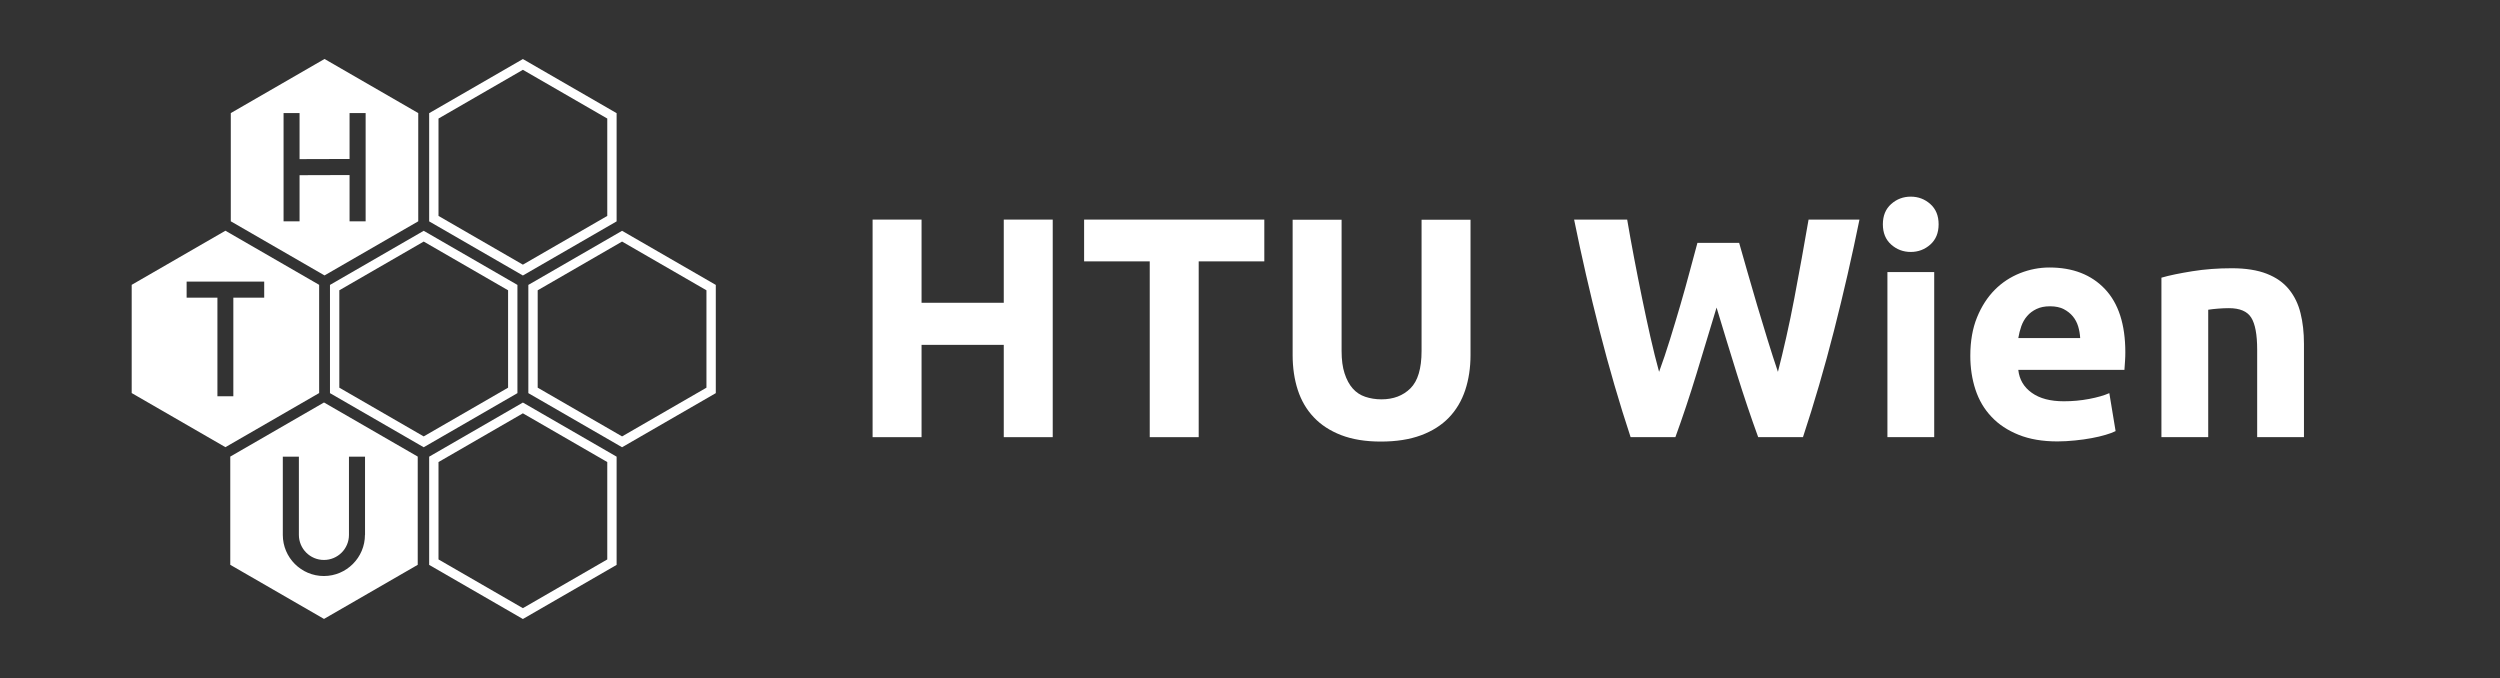 <svg xmlns="http://www.w3.org/2000/svg" id="c" viewBox="0 0 334.49 90.71"><rect x="0" y="0" width="334.49" height="90.71" fill="#333333" stroke="none"/><defs><style>.m{fill:#fff;}</style></defs><path class="m" d="m134.3,29.38h6.55v29.11h-6.55v-12.35h-11v12.35h-6.55v-29.11h6.55v11.13h11v-11.13Z"></path><path class="m" d="m169.16,29.38v5.59h-8.78v23.52h-6.55v-23.52h-8.78v-5.59h24.11Z"></path><path class="m" d="m184.74,59.08c-2.04,0-3.81-.29-5.29-.86-1.48-.57-2.71-1.37-3.67-2.39-.97-1.02-1.68-2.24-2.14-3.65-.46-1.41-.69-2.98-.69-4.68v-18.1h6.55v17.56c0,1.18.13,2.18.4,3,.27.83.63,1.5,1.09,2.02s1.02.89,1.68,1.11c.66.22,1.38.34,2.16.34,1.6,0,2.89-.49,3.88-1.47.99-.98,1.49-2.65,1.49-5v-17.56h6.55v18.1c0,1.71-.24,3.28-.71,4.7-.48,1.43-1.2,2.65-2.18,3.67-.98,1.02-2.23,1.81-3.74,2.37-1.51.56-3.3.84-5.38.84Z"></path><path class="m" d="m232.69,32.49c.33,1.15.71,2.44,1.11,3.89.41,1.44.84,2.93,1.3,4.47.46,1.54.93,3.08,1.4,4.62.47,1.54.94,2.97,1.38,4.28.37-1.43.74-2.98,1.12-4.66.38-1.68.74-3.42,1.08-5.21.34-1.79.67-3.58.99-5.35.32-1.78.63-3.49.91-5.15h6.81c-.99,4.87-2.12,9.81-3.4,14.83-1.28,5.01-2.67,9.77-4.16,14.28h-5.99c-.98-2.69-1.93-5.51-2.85-8.46-.92-2.95-1.83-5.92-2.72-8.88-.9,2.97-1.79,5.93-2.69,8.88-.9,2.95-1.84,5.77-2.82,8.46h-5.99c-1.49-4.51-2.88-9.27-4.16-14.28s-2.41-9.95-3.4-14.83h7.1c.28,1.65.59,3.37.93,5.15.34,1.78.69,3.56,1.06,5.35.37,1.79.74,3.53,1.12,5.21s.77,3.23,1.16,4.66c.5-1.37,1-2.83,1.47-4.37.48-1.54.94-3.08,1.39-4.62.45-1.54.86-3.02,1.24-4.45.38-1.43.72-2.7,1.03-3.82h5.59Z"></path><path class="m" d="m259.38,30.01c0,1.15-.37,2.05-1.11,2.71-.74.66-1.62.99-2.62.99s-1.88-.33-2.62-.99c-.74-.66-1.11-1.56-1.11-2.71s.37-2.05,1.11-2.71c.74-.66,1.62-.99,2.62-.99s1.88.33,2.62.99c.74.66,1.11,1.56,1.11,2.71Zm-.59,28.48h-6.26v-22.09h6.26v22.09Z"></path><path class="m" d="m263.62,47.61c0-1.96.3-3.68.9-5.15.6-1.47,1.39-2.69,2.37-3.68s2.11-1.72,3.38-2.23c1.27-.5,2.58-.76,3.93-.76,3.14,0,5.61.96,7.43,2.88,1.82,1.92,2.73,4.74,2.73,8.46,0,.36-.01.76-.04,1.2-.03.43-.06.82-.08,1.16h-14.2c.14,1.29.74,2.31,1.81,3.07,1.06.76,2.49,1.13,4.28,1.13,1.15,0,2.27-.1,3.38-.31,1.11-.21,2.01-.47,2.71-.78l.84,5.08c-.34.17-.78.34-1.34.5-.56.17-1.18.31-1.87.44-.69.13-1.42.23-2.21.31-.78.08-1.57.13-2.35.13-1.99,0-3.72-.29-5.19-.88s-2.69-1.39-3.65-2.42c-.97-1.02-1.68-2.23-2.14-3.63-.46-1.4-.69-2.91-.69-4.54Zm14.7-2.39c-.03-.53-.12-1.05-.27-1.55-.15-.5-.39-.95-.71-1.34-.32-.39-.73-.71-1.22-.97-.49-.25-1.1-.38-1.83-.38s-1.3.12-1.81.36c-.5.24-.92.55-1.26.95-.34.39-.6.85-.78,1.36-.18.52-.31,1.04-.4,1.58h8.27Z"></path><path class="m" d="m289.2,37.15c1.06-.31,2.44-.59,4.12-.86,1.68-.27,3.44-.4,5.29-.4s3.44.25,4.68.74c1.25.49,2.23,1.18,2.96,2.08.73.9,1.25,1.96,1.55,3.19.31,1.23.46,2.6.46,4.12v12.47h-6.26v-11.72c0-2.02-.27-3.44-.8-4.28-.53-.84-1.53-1.26-2.98-1.26-.45,0-.92.02-1.43.06s-.95.09-1.34.15v17.05h-6.26v-21.34Z"></path><g id="d"><path id="e" class="m" d="m43.42,36.85l-12.54-7.24v-14.48s12.54-7.24,12.54-7.24l12.54,7.24v14.48s-12.54,7.24-12.54,7.24Zm3.35-21.72v6.14s-6.69.02-6.69.02v-6.16s-2.14,0-2.14,0v14.48s2.14,0,2.14,0v-6.17s6.69-.02,6.69-.02v6.19s2.15,0,2.15,0v-14.48s-2.14,0-2.14,0Z"></path><path id="f" class="m" d="m30.16,59.83l-12.54-7.24v-14.48s12.54-7.24,12.54-7.24l12.54,7.24v14.48s-12.54,7.24-12.54,7.24Zm5.19-22.15h-6.26s0,0,0,0h-4.12v2.15h4.12v13.19s2.13,0,2.13,0v-13.19h4.13v-2.15Z"></path><path id="g" class="m" d="m43.35,82.81l-12.54-7.24v-14.48s12.54-7.24,12.54-7.24l12.54,7.24v14.48s-12.54,7.24-12.54,7.24Zm5.49-11.25v-10.46h-2.15v10.47c0,1.85-1.5,3.35-3.35,3.35s-3.35-1.5-3.35-3.36v-10.46h-2.15v10.47c0,3.03,2.46,5.5,5.49,5.5s5.5-2.47,5.5-5.51Z"></path><g id="h"><path class="m" d="m56.69,32.32l11.29,6.52v13.03l-11.29,6.52-11.29-6.52v-13.03l11.29-6.52m0-1.44l-12.54,7.24v14.48l12.54,7.24,12.54-7.24v-14.48l-12.54-7.24h0Z"></path></g><g id="i"><path class="m" d="m83.23,32.32l11.29,6.52v13.03l-11.29,6.52-11.29-6.52v-13.03l11.29-6.52m0-1.44l-12.54,7.24v14.48l12.54,7.24,12.54-7.24v-14.48l-12.54-7.24h0Z"></path></g><g id="j"><path class="m" d="m69.96,55.3l11.29,6.52v13.03l-11.29,6.52-11.29-6.52v-13.03l11.29-6.52m0-1.44l-12.54,7.24v14.48l12.54,7.24,12.54-7.24v-14.48l-12.54-7.24h0Z"></path></g><g id="k"><path class="m" d="m69.96,9.34l11.29,6.52v13.03l-11.29,6.52-11.29-6.52v-13.03l11.29-6.52m0-1.44l-12.54,7.24v14.48l12.54,7.24,12.54-7.24v-14.48l-12.54-7.24h0Z"></path></g></g></svg>